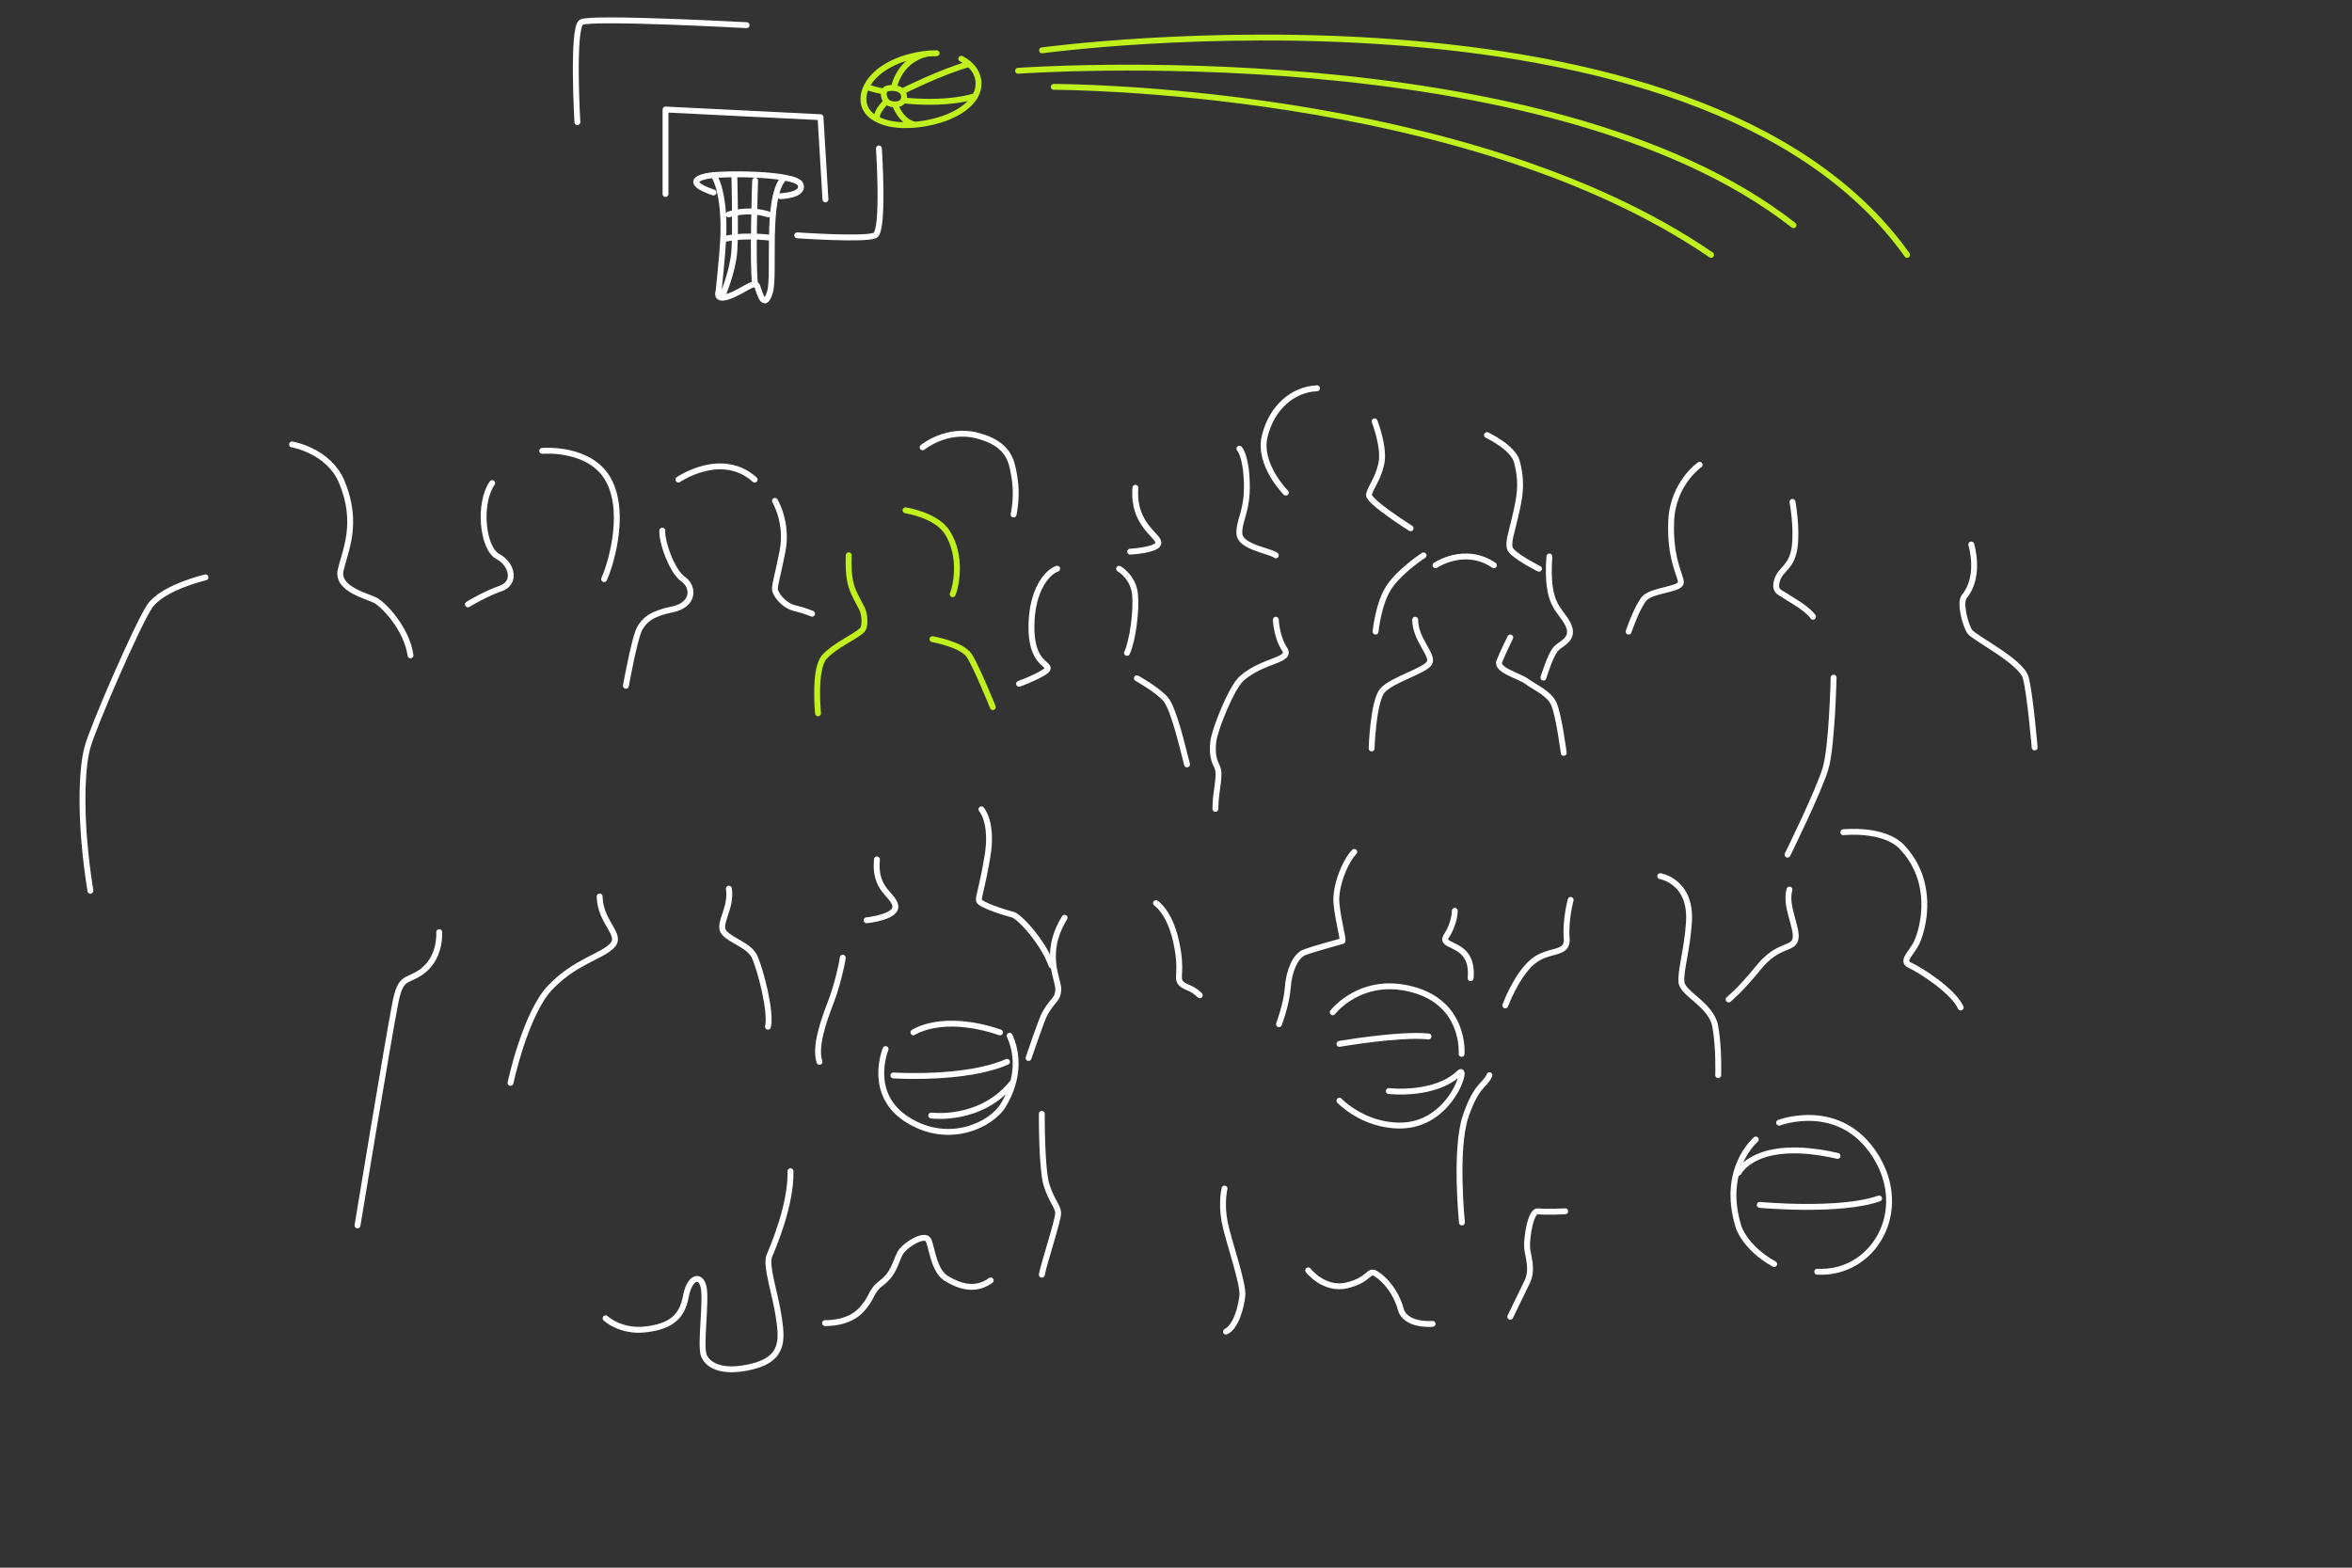 <svg width="1200" height="800" viewBox="0 0 1200 800" fill="none" xmlns="http://www.w3.org/2000/svg">
<rect x="0" y="0" width="1200" height="800" fill="#333333" stroke="none"/>
<path d="M490.45 29.986C496.16 32.876 499.16 37.606 499.26 42.316C499.45 51.216 490.55 57.336 481.46 60.536C472.37 63.736 454.92 66.566 445.07 59.366C435.22 52.166 441.28 35.116 464.02 29.046C469.18 27.666 473.8 27.106 477.87 27.166M456.08 44.866C456.08 44.866 458.31 30.696 473.11 27.376M460.24 46.666C460.24 46.666 481.25 36.186 494.5 32.706M460.86 51.206C460.86 51.206 481.08 53.906 497.5 49.086M456.59 53.306C456.59 53.306 459.8 62.646 467.1 63.626M452.04 51.956C452.04 51.956 447.24 56.646 447.37 59.806M450.91 46.666C450.91 46.666 446.22 45.896 442.06 44.326M451.91 45.526C450.08 46.736 450.65 51.976 454.44 52.986C458.23 53.996 461.36 52.606 461.26 49.256C461.12 44.336 453.74 44.326 451.91 45.526Z" stroke="#C1F11D" stroke-width="3" stroke-linecap="round" stroke-linejoin="round"/>
<path d="M531.66 25.696C531.66 25.696 866.16 -19.994 973.02 130.066M519.42 36.126C519.42 36.126 789.23 16.386 915.04 114.916M537.61 44.326C537.61 44.326 747.55 44.076 872.98 130.066" stroke="#C1F11D" stroke-width="3" stroke-linecap="round" stroke-linejoin="round"/>
<path d="M364.05 98.236C364.05 98.236 347 92.926 360.26 89.896C367.79 88.176 406.11 88.376 408.39 94.066C410.67 99.756 398.16 100.126 398.16 100.126M364.05 89.286C364.05 89.286 370.11 97.096 368.98 122.106M368.98 122.106C368.63 129.826 366.63 148.636 366.63 148.636C366.63 148.636 364.09 155.036 374.85 149.966C380.89 147.126 385.46 143.146 386.41 146.176C388.03 151.356 390.2 157.736 392.85 149.016C395.5 140.296 390.5 100.886 399.82 91.036M368.98 122.106C368.98 122.106 377.89 119.546 392.85 121.296M374.66 89.286C374.66 89.286 375.42 117.756 374.66 128.176C373.9 138.596 368.6 150.916 368.6 150.916M371.8 109.416C371.8 109.416 381.48 106.006 392.09 109.416M385.27 92.166C385.27 92.166 383.75 134.556 385.27 145.096M339.55 98.986V55.886L418.62 59.806L421.15 101.766M294.58 62.356C294.58 62.356 291.8 14.106 296.6 11.326C301.4 8.546 380.92 12.846 380.92 12.846M406.75 120.096C406.75 120.096 441.75 122.506 446.48 120.096C451.21 117.686 448.43 75.746 448.43 75.746" stroke="white" stroke-width="3" stroke-linecap="round" stroke-linejoin="round"/>
<path d="M104.85 294.637C104.85 294.637 82.68 299.757 76.24 309.607C69.8 319.457 47.63 370.427 44.6 381.417C41.57 392.407 40.43 418.937 46.12 454.557M149 226.807C149 226.807 167.67 229.857 174.39 245.947C183.17 266.977 176.1 280.997 173.82 290.857C171.54 300.717 187.46 304.117 191.63 306.397C195.8 308.677 207.55 320.797 209.44 334.437M238.75 308.407C238.75 308.407 247.34 303.097 255.42 300.327C263.5 297.557 261.48 287.947 253.9 283.907C246.32 279.867 243.79 257.127 251.12 246.517M276.64 230.087C276.64 230.087 301.65 227.817 310.75 245.497C319.84 263.177 310.75 290.217 308.22 295.517M319.34 349.957C319.34 349.957 323.89 324.567 326.54 320.397C329.19 316.227 332.22 313.197 343.21 310.927C354.2 308.657 354.2 299.437 348.52 295.517C342.84 291.597 337.53 276.447 337.91 270.757M346.12 244.737C346.12 244.737 368.1 229.577 385.03 244.737M395.38 255.607C395.38 255.607 402.2 266.727 399.17 281.627C396.14 296.527 395.63 297.037 395.38 300.067C395.13 303.097 399.93 309.037 405.49 310.357C411.05 311.677 414.33 313.197 414.33 313.197" stroke="white" stroke-width="3" stroke-linecap="round" stroke-linejoin="round"/>
<path d="M500.73 413.016C500.73 413.016 506.79 419.586 503.76 437.266C500.73 454.946 499.21 457.226 499.47 459.496C499.73 461.766 513.87 466.066 516.9 466.826C519.93 467.586 532.23 480.576 536.52 492.696" stroke="white" stroke-width="3" stroke-linecap="round" stroke-linejoin="round"/>
<path d="M442.12 469.606C442.88 469.606 458.04 467.836 456.77 462.026C455.5 456.216 445.91 453.946 447.42 438.536" stroke="white" stroke-width="3" stroke-linecap="round" stroke-linejoin="round"/>
<path d="M470.73 228.267C470.73 228.267 482.92 218.227 498.58 222.267C514.75 226.437 516.08 235.367 517.27 241.737C518.66 249.167 518.47 255.737 517.14 262.557M519.93 348.957C519.93 348.957 534.58 343.527 534.58 340.997C534.58 338.467 525.99 337.717 526.24 319.267C526.49 300.827 534.32 291.987 539.38 290.217M570.96 290.227C570.96 290.227 578.03 294.267 579.04 302.857C580.05 311.447 577.78 327.367 575 333.177M580.05 346.117C580.05 346.117 590.28 351.797 594.64 356.727C599 361.657 603.73 383.067 605.63 390.077M576.64 281.507C576.64 281.507 591.04 280.747 591.04 276.957C591.04 273.167 577.76 267.487 579.28 248.917M632.35 228.987C632.35 228.987 635.76 232.237 636.14 246.637C636.52 261.037 631.97 265.587 632.35 272.407C632.73 279.227 648.27 281.127 650.92 283.397M650.92 316.247C650.92 316.247 651.3 325.087 655.34 331.157C659.38 337.227 644.73 336.467 633.61 346.127C628.32 350.727 619.84 372.087 619.08 378.147C618.55 382.407 618.57 386.737 620.85 391.027C623.13 395.317 620.09 403.157 620.09 412.757M656.02 251.377C656.02 251.377 641.82 237.167 645.23 222.767C648.64 208.367 659.25 198.707 671.95 198.137M701.32 215.007C701.32 215.007 706.63 228.457 704.73 236.797C702.84 245.137 698.86 249.117 698.48 252.527C698.1 255.937 719.7 269.577 719.7 269.577M701.82 322.307C701.82 322.307 703.2 307.397 709.08 299.067C714.96 290.737 726.32 283.407 726.32 283.407M758.66 222.017C758.66 222.017 771.92 228.267 773.88 235.467C777.05 247.137 775.08 254.857 773.06 263.697C771.04 272.537 769.52 276.077 770.28 279.617C771.04 283.157 785.19 290.227 785.19 290.227M699.8 381.927C699.8 381.927 700.56 357.927 705.36 352.367C710.16 346.807 727.34 342.257 729.36 338.217C731.38 334.177 722.03 326.347 722.03 316.237M732.39 288.457C732.39 288.457 747.3 278.347 762.2 288.457M770.54 325.337C770.54 325.337 766.75 332.917 764.98 337.467C763.21 342.017 775.09 344.797 779.13 347.827C783.17 350.857 790.25 353.637 792.77 359.197C795.29 364.757 797.82 384.207 797.82 384.207M787.46 345.807C787.46 345.807 791 334.187 793.78 331.157C796.56 328.127 803.89 326.107 799.84 318.277C795.8 310.447 788.72 309.297 790.49 283.977M867.17 237.167C867.17 237.167 853.4 246.637 852.64 266.097C851.88 285.547 857.69 293.757 857.57 297.297C857.45 300.837 842.79 301.087 839 305.377C835.21 309.667 830.92 322.307 830.92 322.307M914.54 256.117C914.54 256.117 917.07 269.757 915.55 279.737C914.03 289.717 908.48 290.217 906.71 296.027C904.94 301.837 908.23 302.217 910.75 303.987C913.28 305.757 921.74 310.177 925.02 314.727M1005.74 277.847C1005.74 277.847 1010.79 294.017 1002.2 304.377C999.65 307.447 1002.71 319.027 1004.98 322.317C1007.25 325.597 1031.25 337.477 1033.53 345.807C1035.8 354.147 1038.08 381.427 1038.08 381.427M935.51 345.807C935.51 345.807 934.75 380.987 931.34 392.357C927.93 403.727 912.01 436.127 912.01 436.127" stroke="white" stroke-width="3" stroke-linecap="round" stroke-linejoin="round"/>
<path d="M224.08 475.667C224.08 475.667 225.19 489.397 214.23 496.507C207.22 501.057 204.38 498.217 201.72 511.667C198.11 529.977 182.39 625.347 182.39 625.347M260.46 552.587C260.46 552.587 268.04 516.967 280.92 503.707C293.8 490.447 307.07 488.167 312.37 482.487C317.67 476.807 306.31 471.117 305.93 457.477M371.87 453.497C373.45 463.787 365.87 471.557 369.41 475.857C372.95 480.157 382.36 482.237 385.14 488.547C387.92 494.857 393.6 516.087 391.83 523.917M308.97 672.717C308.97 672.717 316.55 679.917 329.43 678.397C342.31 676.877 348 671.957 349.89 661.727C351.78 651.497 357.47 649.977 358.98 656.797C360.49 663.617 357.26 685.617 358.98 691.277C360.31 695.637 366.77 701.507 383.8 697.337C400.83 693.167 398.78 682.287 397.26 671.677C395.74 661.067 390.46 645.807 392.53 640.877C394.6 635.947 403.69 614.727 403.32 597.677M420.95 675.177C420.95 675.177 432.51 675.747 439.14 668.737C445.77 661.727 443.69 659.267 449.94 654.527C456.19 649.787 456.95 643.727 459.22 639.557C461.49 635.387 471.73 629.137 473.62 632.737C475.51 636.337 476.27 648.467 482.9 652.447C489.53 656.427 497.49 659.147 505.45 653.427M429.98 488.707C429.73 491.327 427.2 502.947 423.66 512.047C420.12 521.147 415.58 534.277 418.1 541.857M524.78 539.897C524.78 539.897 531.5 519.947 533.12 517.157C537.57 509.477 539.37 510.527 539.94 505.407C540.51 500.287 531.6 487.087 543.16 468.337M589.77 460.887C589.77 460.887 596.59 465.057 600 480.217C603.41 495.377 600.19 498.787 602.27 501.437C604.35 504.087 607.76 503.517 612.12 507.877M531.54 568.377C531.54 568.377 531.35 596.417 533.97 604.757C536.59 613.097 539.88 615.617 539.88 619.157C539.88 622.697 532.55 644.927 531.54 650.487M624.76 606.527C624.76 606.527 622.99 613.597 624.76 623.197C626.53 632.797 634.61 655.027 633.85 661.347C633.09 667.667 630.57 677.007 625.51 679.537M652.55 522.657C652.55 522.657 656.45 512.297 657.03 503.967C657.61 495.637 660.89 487.797 665.44 486.027C669.99 484.257 684.13 480.467 684.89 480.217C685.65 479.967 682.62 469.607 681.86 460.887C681.1 452.167 686.41 439.287 690.95 434.737M742.23 464.807C742.23 464.807 742.36 470.867 737.94 477.687C733.82 484.047 752.09 479.837 750.32 499.157M667.45 648.277C667.45 648.277 675.6 658.887 687.53 655.857C699.46 652.827 697.95 647.327 702.31 650.177C706.67 653.027 712.16 659.087 714.63 667.987C717.09 676.897 730.92 675.567 730.92 675.567M847.07 447.117C847.07 447.117 862.99 449.647 861.72 470.357C860.82 485.037 857.17 495.617 857.93 501.427C858.69 507.237 873.09 512.797 875.11 523.657C877.13 534.517 876.63 548.667 876.63 548.667M801.35 459.247C801.35 459.247 798.57 469.607 799.33 478.697C800.09 487.787 790.24 483.747 781.9 490.827C773.56 497.907 768.01 513.057 768.01 513.057M770.53 671.957C770.53 671.957 775.84 661.097 779.12 654.277C782.4 647.457 779.37 640.887 779.12 636.337C778.87 631.787 780.89 617.647 784.68 618.147C788.47 618.647 798.57 618.137 798.57 618.137M745.89 623.837C745.89 623.837 742.1 586.317 747.78 569.647C753.46 552.977 757.63 554.237 759.91 548.677M940.48 424.697C940.48 424.697 961.13 422.427 970.42 432.277C987.03 449.907 981.6 472.827 978 480.787C975.53 486.237 969.66 490.447 974.4 492.537C979.14 494.617 996.38 505.417 1000.36 514.137M881.94 510.027C881.94 510.027 887.5 505.737 897.35 493.607C907.2 481.477 914.78 484.767 916.04 479.207C917.3 473.647 910.48 462.277 913.01 453.947M897.85 614.867C897.85 614.867 938.78 618.657 958.73 611.587M886.99 598.447C886.99 598.447 895.58 580.257 937.52 589.857M907.71 572.927C907.71 572.927 938.53 561.057 956.72 589.597C974.91 618.137 955.71 650.477 927.16 648.967M895.83 581.517C895.83 581.517 877.89 596.427 886.99 625.977C886.99 625.977 890.02 636.577 905.18 645.047M451.83 535.347C451.83 535.347 442.17 558.467 463.2 571.537C484.23 584.607 505.83 573.997 511.89 563.957C517.95 553.917 520.8 541.027 515.11 528.527M455.81 548.807C455.81 548.807 492.76 551.207 513.79 541.857M466.04 526.827C466.04 526.827 480.63 516.787 510.19 526.827M475.14 569.267C475.14 569.267 500.87 572.757 516.99 551.967M679.96 516.587C679.96 516.587 694.36 497.637 721.08 505.027C747.8 512.417 745.71 537.807 745.71 537.807M683.37 532.697C683.37 532.697 714.06 527.387 728.84 528.907M708.57 556.757C708.57 556.757 732.15 559.567 744.66 547.437C749.09 543.147 740.4 574.377 714.26 574.377C695.31 574.377 683.38 561.687 683.38 561.687" stroke="white" stroke-width="3" stroke-linecap="round" stroke-linejoin="round"/>
<path d="M417.36 364.005C417.36 364.005 415.08 341.265 420.64 335.205C426.2 329.145 436.11 325.165 439.84 321.565C441.74 319.735 441.13 313.275 439.84 310.705C435.29 301.615 432.51 299.275 433.02 283.355" stroke="#C1F11D" stroke-width="3" stroke-linecap="round" stroke-linejoin="round"/>
<path d="M462.01 260.426C462.01 260.426 477.55 262.706 483.29 271.666C491.06 283.796 487.77 299.456 486.07 303.246" stroke="#C1F11D" stroke-width="3" stroke-linecap="round" stroke-linejoin="round"/>
<path d="M475.74 326.166C475.74 326.166 490.75 328.816 494.48 334.506C498.21 340.196 506.54 360.846 506.54 360.846" stroke="#C1F11D" stroke-width="3" stroke-linecap="round" stroke-linejoin="round"/>
</svg>
